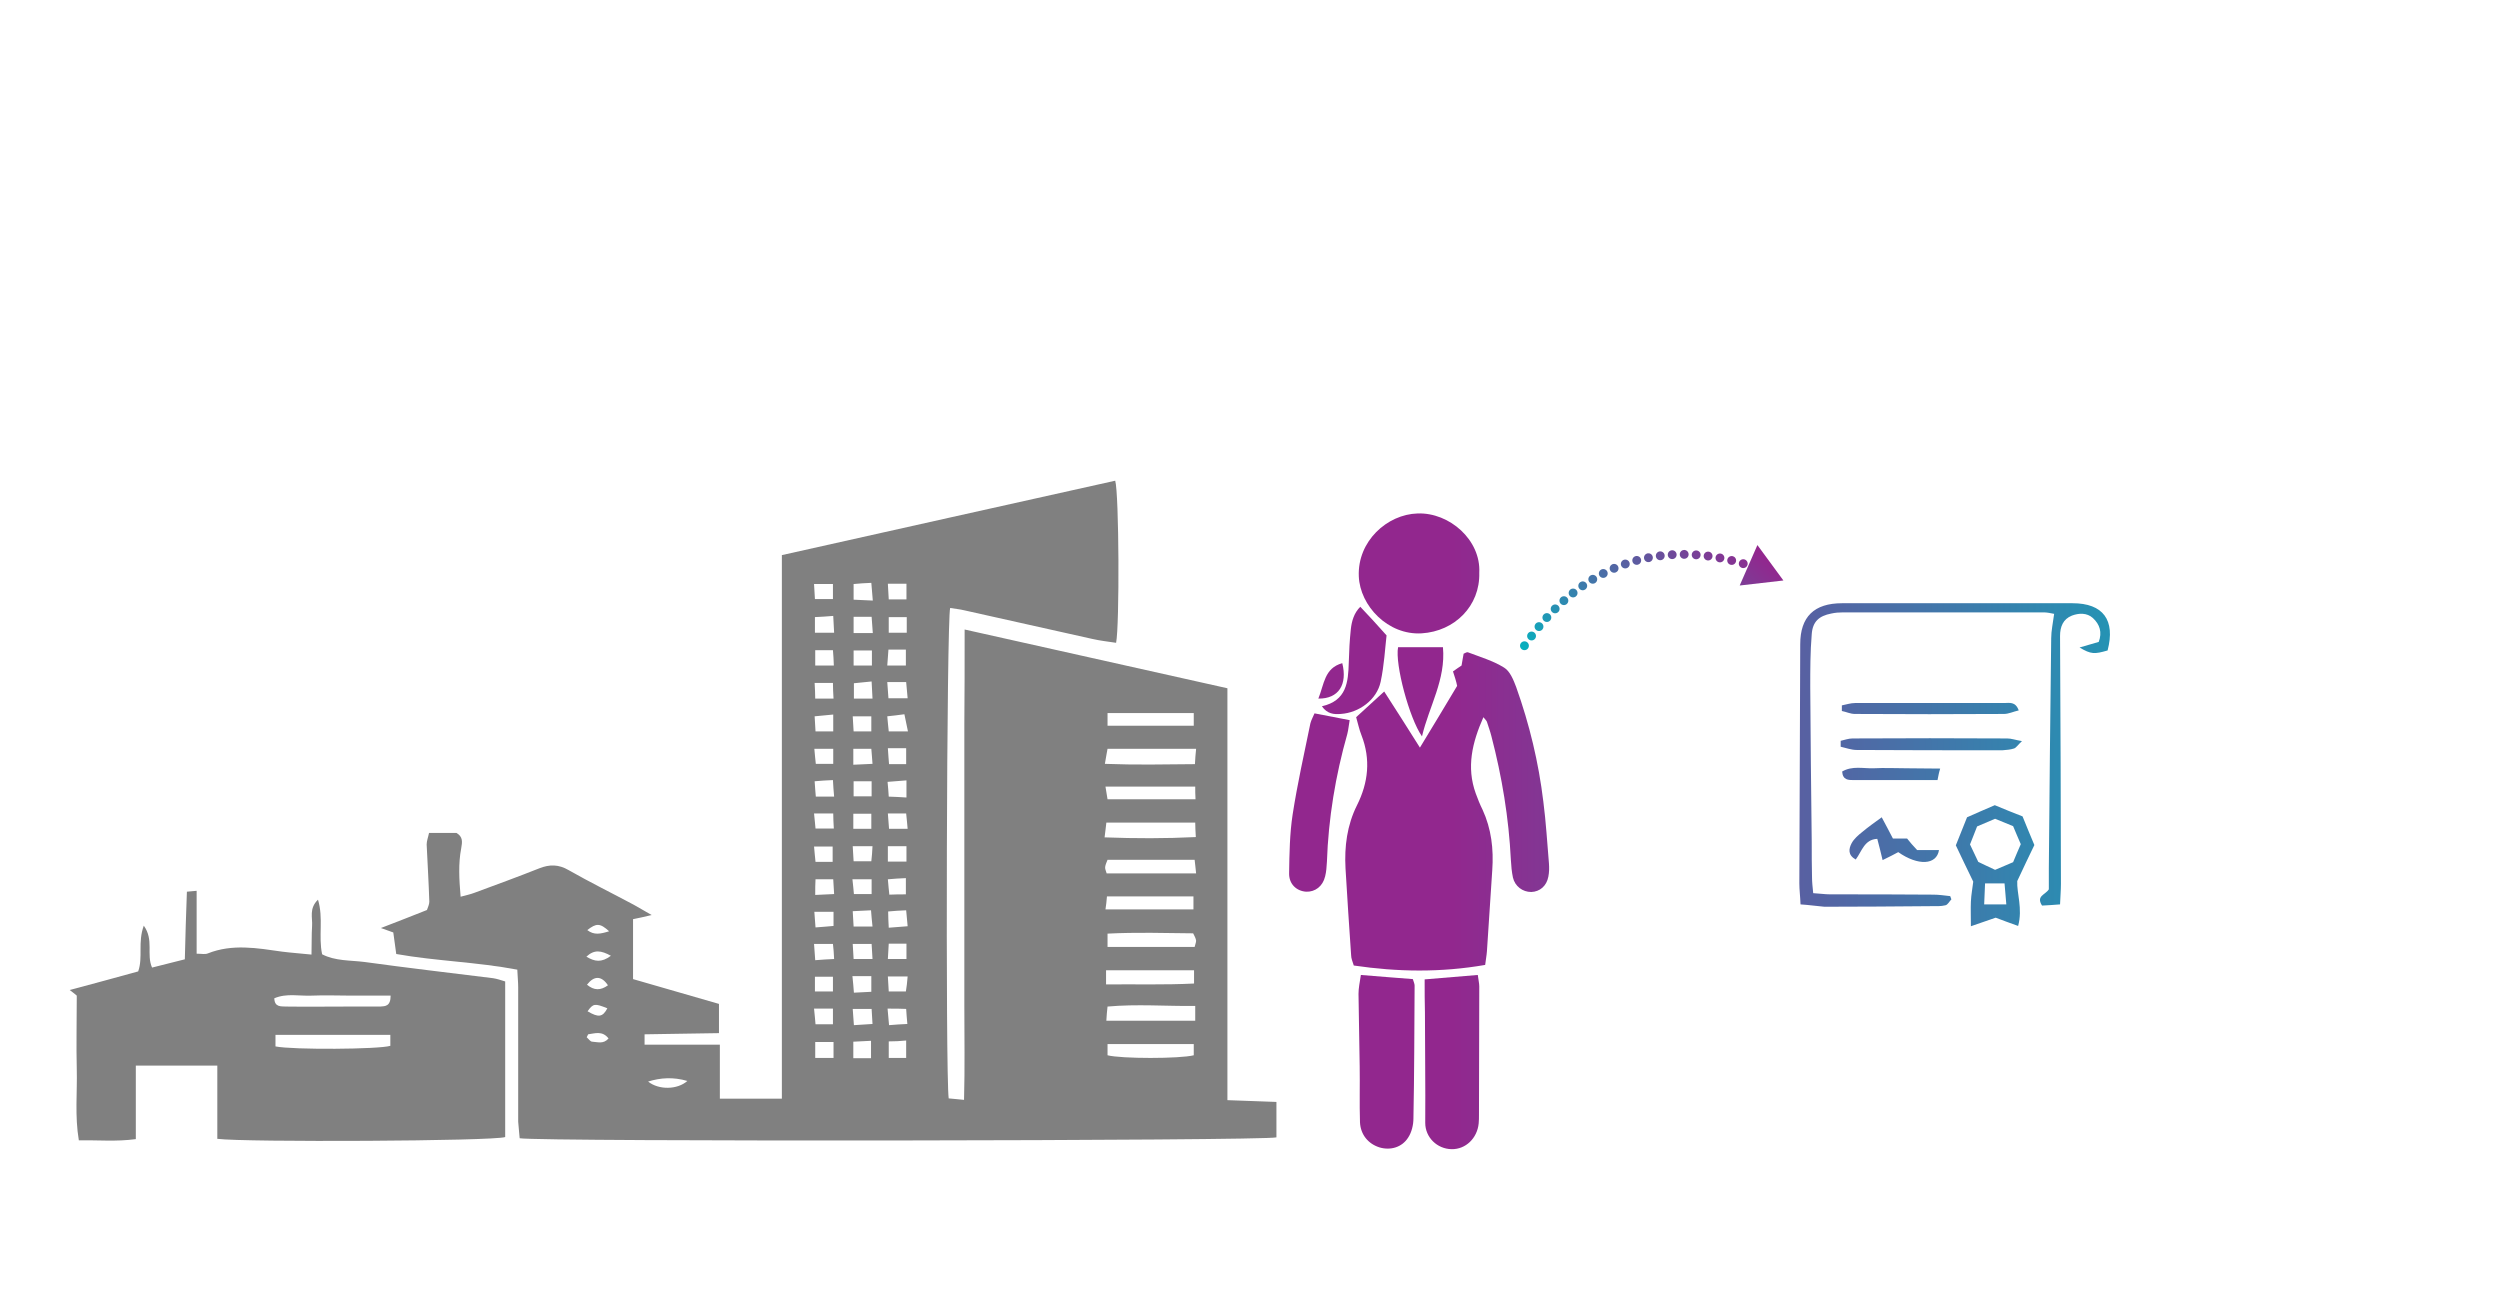 <?xml version="1.0" encoding="utf-8"?>
<!-- Generator: Adobe Illustrator 26.3.1, SVG Export Plug-In . SVG Version: 6.00 Build 0)  -->
<svg version="1.1" id="Layer_1" xmlns="http://www.w3.org/2000/svg" xmlns:xlink="http://www.w3.org/1999/xlink" x="0px" y="0px"
	 viewBox="0 0 846.7 437.9" style="enable-background:new 0 0 846.7 437.9;" xml:space="preserve">
<style type="text/css">
	.st0{fill:#808080;}
	.st1{fill:url(#SVGID_1_);}
	.st2{fill:url(#SVGID_00000106134502470542214850000013849120498730944163_);}
	.st3{fill:url(#SVGID_00000142168074084094731780000001653605268540191934_);}
	.st4{fill:url(#SVGID_00000065762050303194086930000017120168522720919995_);}
	.st5{fill:url(#SVGID_00000023274439879855893410000013141055502946982588_);}
	.st6{fill:url(#SVGID_00000036249172820355664180000009793999504984672153_);}
	.st7{fill:url(#SVGID_00000074432591643126943640000007455480354442385560_);}
	.st8{fill:url(#SVGID_00000127007946366040390460000016260824146704233639_);}
	.st9{fill:url(#SVGID_00000042011135976311925900000016566660915227224722_);}
	.st10{fill:url(#SVGID_00000089538997538214053480000000655273884692211345_);}
	.st11{fill:url(#SVGID_00000088839028019485713130000008866207278074305937_);}
	.st12{fill:url(#SVGID_00000145747148282194468450000009945563366855128718_);}
	.st13{fill:url(#SVGID_00000033369694880953096070000000495699632845507471_);}
	.st14{fill:url(#SVGID_00000034805475019808807930000004670741607491433903_);}
	
		.st15{fill:none;stroke:url(#SVGID_00000003071729769422041870000011730356200626075029_);stroke-width:3;stroke-linecap:round;stroke-linejoin:round;}
	
		.st16{fill:none;stroke:url(#SVGID_00000003793488504824946300000003571716779693770896_);stroke-width:3;stroke-linecap:round;stroke-linejoin:round;stroke-dasharray:0,4.063;}
	
		.st17{fill:none;stroke:url(#SVGID_00000160896652425512496920000015565765819090313653_);stroke-width:3;stroke-linecap:round;stroke-linejoin:round;}
	.st18{fill:url(#SVGID_00000067917507302007866550000002214993386427731646_);}
</style>
<path class="st0" d="M326.7,213.2c30.3,6.8,59.4,13.3,89,19.9c0,46.7,0,92.8,0,139.5c5.8,0.2,11,0.4,16.6,0.6c0,4.3,0,8.2,0,12
	c-3.7,1.2-249.4,1.5-256.3,0.3c-0.1-1.8-0.4-3.7-0.5-5.6c0-15.2,0-30.3,0-45.5c0-1.8-0.2-3.6-0.3-6c-13.7-2.6-27.5-2.9-41-5.3
	c-0.4-2.7-0.7-5-1-7.3c-1.2-0.4-2.2-0.8-4.2-1.5c5.7-2.2,10.6-4.1,15.6-6.1c0.3-0.9,0.8-1.9,0.8-2.8c-0.2-6.5-0.6-12.9-0.9-19.4
	c0-1.2,0.5-2.4,0.8-3.9c3.4,0,6.3,0,9.3,0c2.2,1.3,2,3,1.6,5.2c-1,5.2-0.7,10.5-0.2,16.4c1.8-0.5,3.3-0.8,4.6-1.3
	c7.3-2.7,14.7-5.4,22-8.3c3.5-1.4,6.6-1.4,10,0.6c7.2,4.1,14.7,7.8,22,11.7c1.7,0.9,3.4,2,6.1,3.5c-2.6,0.6-4.2,1-6.3,1.4
	c0,6.6,0,13.2,0,20.3c9.6,2.8,19.3,5.6,29.1,8.4c0,3.4,0,6.3,0,9.9c-8.6,0.1-16.8,0.3-25.2,0.4c0,1.3,0,2,0,3.5c8.4,0,16.6,0,25.5,0
	c0,6.5,0,12.2,0,18.3c7.2,0,13.7,0,21,0c0-31,0-61.7,0-92.3c0-30.4,0-60.9,0-91.8c38.1-8.5,75.5-16.9,112.9-25.2
	c1.3,4.3,1.5,48.9,0.3,54.9c-2.6-0.4-5.4-0.7-8-1.3c-14.5-3.2-28.9-6.5-43.4-9.7c-1.6-0.4-3.2-0.5-4.8-0.8
	c-1.2,4.1-1.6,158.3-0.5,166.1c1.4,0.1,2.9,0.3,5.2,0.5c0.3-11,0.1-21.4,0.1-31.8c0-10.7,0-21.3,0-32c0-10.5,0-21,0-31.5
	c0-10.7,0-21.3,0-32C326.7,235.2,326.7,224.8,326.7,213.2z M374.1,283.6c10.6,0.4,20.5,0.4,30.9-0.1c-0.1-2-0.2-3.4-0.2-4.9
	c-10.3,0-20,0-30.1,0C374.5,280.2,374.4,281.4,374.1,283.6z M405.1,253.6c-10.5,0-20.1,0-30,0c-0.3,1.5-0.5,2.9-0.9,5.1
	c10.4,0.4,20.3,0.2,30.5,0.1C404.8,256.9,404.9,255.5,405.1,253.6z M374.7,345.7c10.4,0,20.1,0,30.1,0c0-1.7,0-3.1,0-5
	c-10,0.1-19.7-0.7-29.7,0.2C374.9,342.6,374.8,343.9,374.7,345.7z M374.8,295.8c10.2,0,19.9,0,30.3,0c-0.2-1.7-0.3-3.1-0.5-4.6
	c-10.2,0-19.7,0-29.5,0c-0.3,0.8-0.7,1.6-0.8,2.4C374.2,294.2,374.5,294.8,374.8,295.8z M404.8,266.4c-10.2,0-20,0-30.4,0
	c0.3,1.7,0.5,3,0.7,4.3c10.2,0,19.9,0,29.8,0C404.8,269.1,404.8,267.9,404.8,266.4z M404.4,328.6c-10.2,0-19.8,0-29.8,0
	c0,1.7,0,3,0,4.8c10.1-0.1,19.9,0.2,29.8-0.3C404.4,331.2,404.4,330.2,404.4,328.6z M375.1,320.7c10,0,19.7,0,29.5,0
	c0.2-0.9,0.5-1.5,0.5-2.1c-0.1-0.8-0.5-1.5-1-2.5c-9.6-0.1-19.2-0.4-29,0.1C375.1,318,375.1,319.2,375.1,320.7z M374.4,308
	c10.1,0,19.8,0,29.8,0c0-1.6,0-2.8,0-4.4c-9.9,0-19.4,0-29.3,0C374.8,305.2,374.6,306.6,374.4,308z M375.1,241.5c0,1.6,0,2.7,0,4.3
	c9.9,0,19.3,0,29.2,0c0-1.5,0-2.7,0-4.3C394.4,241.5,384.9,241.5,375.1,241.5z M404.3,353.6c-9.9,0-19.4,0-29.2,0c0,1.5,0,2.7,0,3.8
	c4.6,1.2,24.5,1.2,29.2,0C404.3,356.3,404.3,355.1,404.3,353.6z M276,214.3c2.5,0,4.3,0,6.5,0c-0.1-2.1-0.2-3.6-0.3-5.7
	c-2.3,0.2-4.2,0.3-6.2,0.4C276,211,276,212.4,276,214.3z M282.3,352.9c-2.3,0-4.2,0-6.2,0c0,2,0,3.6,0,5.4c2.2,0,4.1,0,6.2,0
	C282.3,356.4,282.3,354.9,282.3,352.9z M301,352.7c0,2.1,0,3.8,0,5.6c2.1,0,3.8,0,5.9,0c0-2.1,0-3.8,0-5.9
	C304.8,352.6,303.1,352.7,301,352.7z M289,358.4c2.1,0,4,0,6,0c0-2.1,0-3.8,0-5.9c-2.2,0.1-4,0.2-6,0.3
	C289,354.8,289,356.4,289,358.4z M300.5,225.4c2.4,0,4.2,0,6.3,0c0-1.9,0-3.6,0-5.4c-2.2,0-3.9,0-5.9,0
	C300.8,221.7,300.7,223.1,300.5,225.4z M307.1,209c-2.4,0-4.1,0-6.1,0c0,1.9,0,3.5,0,5.3c2.2,0,4,0,6.1,0
	C307.1,212.4,307.1,210.9,307.1,209z M300.5,231c0.2,2.3,0.3,3.8,0.4,5.5c2.4,0,4.2,0,6.5,0c-0.2-2.1-0.3-3.6-0.5-5.5
	C304.8,231,303,231,300.5,231z M295.6,214.4c-0.2-2.3-0.3-3.8-0.4-5.5c-2.3,0-4.2,0-6.1,0c0,2,0,3.5,0,5.5
	C291.2,214.4,293.1,214.4,295.6,214.4z M282.1,220.2c-2.2,0-4,0-6,0c0,1.9,0,3.5,0,5.2c2.3,0,4.1,0,6.3,0
	C282.3,223.5,282.3,222,282.1,220.2z M295.5,236.6c-0.1-2.2-0.2-3.7-0.3-5.8c-2.3,0.2-4.1,0.4-6,0.6c0,2,0,3.5,0,5.2
	C291.3,236.6,293,236.6,295.5,236.6z M307,291.8c0-2,0-3.5,0-5.2c-2.2,0-4.1,0-6.3,0c0,1.9,0,3.4,0,5.2
	C302.9,291.8,304.6,291.8,307,291.8z M282.2,247.7c0-1.9,0-3.6,0-5.7c-2.2,0.2-4,0.4-6.3,0.6c0.1,2,0.2,3.4,0.3,5.1
	C278.4,247.7,280.1,247.7,282.2,247.7z M300.7,197.7c0.1,2.1,0.2,3.5,0.3,5.3c2.2,0,4,0,6,0c0-1.9,0-3.5,0-5.3
	C304.9,197.7,303.2,197.7,300.7,197.7z M289.1,203.1c2.4,0.1,4.2,0.2,6.5,0.3c-0.2-2.3-0.3-4-0.5-6c-2.3,0.1-4,0.2-6,0.4
	C289.1,199.6,289.1,201,289.1,203.1z M275.9,231.3c0.1,2.1,0.2,3.6,0.2,5.3c2.3,0,4,0,6.2,0c-0.1-1.9-0.2-3.5-0.2-5.3
	C280,231.3,278.4,231.3,275.9,231.3z M219.5,366.3c3.6,2.9,9.9,2.8,13.3-0.2C228,364.7,223.7,365,219.5,366.3z M300.7,253.4
	c0.1,2.2,0.3,3.7,0.4,5.4c2.1,0,3.7,0,5.8,0c0-1.9,0-3.5,0-5.4C304.8,253.4,303.2,253.4,300.7,253.4z M289,259
	c2.4-0.1,4.3-0.2,6.5-0.3c-0.1-2-0.3-3.4-0.4-5.1c-2.1,0-4,0-6.1,0C289,255.4,289,256.8,289,259z M282.2,258.7c0-2,0-3.4,0-5.1
	c-2.2,0-4,0-6.4,0c0.2,2,0.3,3.5,0.5,5.1C278.4,258.7,280,258.7,282.2,258.7z M282.1,202.9c0-2,0-3.4,0-5.1c-2.2,0-4.1,0-6.4,0
	c0.1,1.9,0.2,3.3,0.3,5.1C278.2,202.9,279.9,202.9,282.1,202.9z M295.1,242.6c-2.2,0-4,0-6.3,0c0.1,2,0.2,3.5,0.3,5.1c2.2,0,4,0,6,0
	C295.1,245.8,295.1,244.3,295.1,242.6z M307.5,247.7c-0.5-2.3-0.8-3.9-1.2-5.8c-2.2,0.3-3.8,0.5-5.8,0.7c0.2,2,0.3,3.5,0.5,5.1
	C303.3,247.7,304.9,247.7,307.5,247.7z M275.7,341.6c0.2,2.2,0.4,3.7,0.5,5.3c2.3,0,4,0,5.9,0c0-1.9,0-3.5,0-5.3
	C280,341.6,278.3,341.6,275.7,341.6z M295.3,220.3c-2.2,0-4,0-6.2,0c0,1.9,0,3.5,0,5.1c2.3,0,4.1,0,6.2,0
	C295.3,223.8,295.3,222.5,295.3,220.3z M288.8,341.7c0.1,2,0.3,3.5,0.4,5.5c2.3-0.1,4.1-0.3,6.3-0.4c-0.1-2-0.2-3.4-0.3-5.1
	C293.1,341.7,291.4,341.7,288.8,341.7z M300.6,341.6c0.2,2.2,0.3,3.7,0.5,5.6c2.3-0.2,4-0.3,6.2-0.4c-0.2-2.1-0.3-3.6-0.4-5.1
	C304.8,341.6,303.2,341.6,300.6,341.6z M282.5,269.8c-0.2-2.2-0.3-3.7-0.4-5.6c-2.3,0.1-4,0.2-6.2,0.4c0.1,2.1,0.3,3.6,0.4,5.2
	C278.4,269.8,280,269.8,282.5,269.8z M289.1,269.7c2.3,0,4,0,6.1,0c0-1.8,0-3.3,0-5.1c-2.2,0-4,0-6.1,0
	C289.1,266.4,289.1,267.8,289.1,269.7z M307,270.1c0-2.2,0-3.7,0-5.8c-2.3,0.2-4.1,0.3-6.4,0.5c0.2,2,0.3,3.4,0.4,5
	C303,269.9,304.6,269.9,307,270.1z M275.7,275.5c0.2,2.2,0.4,3.7,0.5,5.1c2.3,0,4,0,6.2,0c-0.1-1.9-0.2-3.4-0.2-5.1
	C279.9,275.5,278.2,275.5,275.7,275.5z M289,280.7c2.3,0,4,0,6.1,0c0-1.8,0-3.3,0-5.1c-2.2,0-4,0-6.1,0
	C289,277.4,289,278.8,289,280.7z M300.7,275.5c0.2,2.2,0.3,3.7,0.4,5.2c2.3,0,4.1,0,6.3,0c-0.2-2-0.3-3.5-0.5-5.2
	C304.8,275.5,303.2,275.5,300.7,275.5z M282,291.9c0-1.8,0-3.5,0-5.2c-2.2,0-4,0-6.3,0c0.2,2,0.3,3.5,0.5,5.2
	C278.3,291.9,279.9,291.9,282,291.9z M295.5,286.6c-2.6,0-4.4,0-6.7,0c0.1,2,0.2,3.5,0.3,5.1c2.2,0,3.9,0,6,0
	C295.3,290,295.4,288.6,295.5,286.6z M276.1,303.1c2.4-0.1,4.2-0.2,6.4-0.3c-0.1-2-0.2-3.6-0.3-5c-2.3,0-4.1,0-6,0
	C276.1,299.5,276.1,300.9,276.1,303.1z M295.2,297.8c-2.4,0-4.2,0-6.5,0c0.2,2,0.4,3.5,0.5,5c2.3,0,4,0,6,0
	C295.2,301,295.2,299.6,295.2,297.8z M306.8,302.9c0-1.9,0-3.5,0-5.5c-2.2,0.1-4,0.2-6.1,0.4c0.2,2.1,0.3,3.6,0.5,5.2
	C303.3,302.9,304.9,302.9,306.8,302.9z M282.3,308.8c-2.1,0-4.1,0-6.5,0c0.1,1.9,0.3,3.4,0.4,5.3c2.4-0.2,4.2-0.3,6.1-0.5
	C282.3,311.8,282.3,310.5,282.3,308.8z M295.5,313.8c-0.2-2.2-0.4-3.7-0.5-5.5c-2.3,0.1-4,0.2-6.2,0.3c0.1,2,0.2,3.5,0.3,5.2
	C291.3,313.8,293,313.8,295.5,313.8z M301,314.2c2.5-0.2,4.2-0.3,6.4-0.5c-0.2-2.1-0.3-3.6-0.5-5.4c-2.3,0.1-4,0.2-6.1,0.4
	C300.8,310.6,300.9,312,301,314.2z M282.1,319.7c-2.2,0-4,0-6.4,0c0.1,2,0.3,3.5,0.4,5.5c2.4-0.2,4.2-0.3,6.4-0.4
	C282.4,322.7,282.3,321.3,282.1,319.7z M295.5,324.8c-0.1-2.1-0.2-3.5-0.3-5.1c-2.2,0-4.1,0-6.4,0c0.1,1.9,0.2,3.4,0.3,5.1
	C291.3,324.8,293,324.8,295.5,324.8z M300.7,324.8c2.5,0,4.2,0,6.3,0c0-1.9,0-3.4,0-5.2c-2.1,0-3.8,0-6,0
	C300.9,321.4,300.8,322.8,300.7,324.8z M276,335.8c2.1,0,3.9,0,6.1,0c0-1.7,0-3.2,0-5c-2.1,0-4,0-6.1,0
	C276,332.6,276,333.9,276,335.8z M288.7,330.6c0.2,2.2,0.4,3.7,0.5,5.6c2.2-0.1,4-0.2,5.9-0.3c0-2,0-3.5,0-5.3
	C292.9,330.6,291.2,330.6,288.7,330.6z M307.4,330.7c-2.4,0-4.2,0-6.7,0c0.1,1.9,0.2,3.4,0.3,5.1c2.2,0,3.9,0,5.8,0
	C307.1,334.1,307.2,332.9,307.4,330.7z M205.9,333.7c-2.2-3.3-4.7-3.3-7.1-0.2C201.2,335.5,203.4,335.5,205.9,333.7z M199,342.5
	c3.7,2.2,5.1,2,6.7-1C201.5,339.8,200.9,339.8,199,342.5z M206.9,323.7c-3.3-1.8-5.6-2.2-8.3,0.3
	C201.4,325.7,203.7,326.1,206.9,323.7z M199.2,350.3c-0.2,0.3-0.3,0.7-0.5,1c0.6,0.5,1.2,1.5,1.9,1.5c1.8,0.1,3.8,0.9,5.5-1.1
	C204,349,201.5,350,199.2,350.3z M206.3,315.4c-3.1-2.8-4.3-2.8-7.4-0.4C201.2,316.8,203.4,316.3,206.3,315.4z"/>
<path class="st0" d="M73.6,385.7c0-8.2,0-16.3,0-24.8c-9.5,0-18.2,0-27.6,0c0,8.2,0,16.2,0,24.9c-6.7,0.9-12.8,0.3-19.3,0.4
	c-1.4-8.3-0.5-16.2-0.7-24.1c-0.2-8,0-16,0-24.9c-0.3-0.3-1.2-1-2.4-1.9c7.9-2.1,15.6-4.2,23.2-6.3c1.7-4.8-0.2-9.8,1.9-15.5
	c3.5,4.9,0.8,9.7,2.8,14.2c3.6-0.9,7.2-1.8,11.1-2.8c0.2-7.9,0.4-15.3,0.7-22.9c1.2-0.1,2-0.2,3.3-0.3c0,7.2,0,14.1,0,21.3
	c1.7,0,2.9,0.3,3.8-0.1c8.3-3.3,16.7-1.8,25.1-0.6c3.1,0.4,6.2,0.6,10,1c0.1-3.5,0-6.6,0.2-9.7c0.2-2.8-1.1-5.9,2-8.9
	c1.9,6.3,0.1,12.4,1.4,18.5c4.4,2.3,9.5,2,14.3,2.6c14.5,2,29.1,3.7,43.6,5.5c1.3,0.2,2.5,0.6,4.1,1.1c0,17.7,0,35.2,0,52.7
	C167.2,386.5,82.8,386.9,73.6,385.7z M132.2,350.5c-13.3,0-26,0-38.9,0c0,1.6,0,2.8,0,3.9c5.8,1.2,35.1,1,38.9-0.2
	C132.2,353.1,132.2,352,132.2,350.5z M132.3,337.2c-4.6,0-8.9,0-13.2,0c-4.5,0-9-0.2-13.5,0c-4.2,0.2-8.5-0.9-12.7,0.9
	c0.1,3.1,2.3,2.7,4,2.8c7,0.1,14,0,20.9,0c3.7,0,7.3,0,11,0C130.5,340.8,132.3,340.8,132.3,337.2z"/>
<linearGradient id="SVGID_1_" gradientUnits="userSpaceOnUse" x1="500.144" y1="465.384" x2="783.63" y2="465.384" gradientTransform="matrix(1 0 0 1 -8.36 -190.599)">
	<stop  offset="0" style="stop-color:#92278E"/>
	<stop  offset="1" style="stop-color:#07B0BE"/>
</linearGradient>
<path class="st1" d="M492.1,227.4c1.1-0.8,2-1.4,2.9-2c0.2-1.4,0.5-2.7,0.7-4c0.5-0.2,1.1-0.6,1.4-0.5c4.2,1.6,8.6,2.9,12.3,5.2
	c2,1.2,3.2,4.2,4.1,6.6c4.5,12.6,7.6,25.5,9.2,38.8c0.9,6.9,1.3,13.9,1.9,20.9c0.1,1.5,0.1,3-0.2,4.5c-0.6,3.2-2.9,5.1-5.8,5.2
	c-2.9,0-5.5-1.9-6.2-4.9c-0.4-1.9-0.6-4-0.7-6c-0.7-14.2-3-28.1-6.6-41.9c-0.4-1.6-1-3.2-1.5-4.8c-0.1-0.4-0.5-0.7-1.2-1.6
	c-3.8,8.6-5.8,16.9-2.6,25.8c0.7,1.9,1.4,3.7,2.3,5.5c3,6.5,3.8,13.4,3.3,20.5c-0.6,9.1-1.2,18.3-1.8,27.4c-0.1,1.5-0.4,2.9-0.6,4.7
	c-15,2.6-29.6,2.4-44.5,0.2c-0.4-1.3-0.9-2.4-0.9-3.5c-0.7-9.8-1.3-19.6-1.9-29.4c-0.4-7.4,0.5-14.6,3.9-21.4
	c3.8-7.6,4.7-15.5,1.5-23.7c-0.8-2-1.2-4.1-1.8-6.1c3.2-2.9,6.1-5.6,9.5-8.7c3.9,6.1,7.8,12.1,12.1,19c4.5-7.4,8.6-14.2,12.6-20.9
	C493.2,230.7,492.7,229.3,492.1,227.4z"/>
<linearGradient id="SVGID_00000072975928047109615690000010066892643789180035_" gradientUnits="userSpaceOnUse" x1="500.144" y1="384.806" x2="783.63" y2="384.806" gradientTransform="matrix(1 0 0 1 -8.36 -190.599)">
	<stop  offset="0" style="stop-color:#92278E"/>
	<stop  offset="1" style="stop-color:#07B0BE"/>
</linearGradient>
<path style="fill:url(#SVGID_00000072975928047109615690000010066892643789180035_);" d="M501,194c0.3,11.2-8.3,19.8-19.5,20.5
	c-11.4,0.7-20.9-9.3-21.3-19.3c-0.5-11.9,9.6-21,19.9-21.3C490.9,173.5,501.6,182.9,501,194z"/>
<linearGradient id="SVGID_00000072990604663123300830000013926977736725622661_" gradientUnits="userSpaceOnUse" x1="500.145" y1="446.147" x2="783.629" y2="446.147" gradientTransform="matrix(1 0 0 1 -8.36 -190.599)">
	<stop  offset="0" style="stop-color:#92278E"/>
	<stop  offset="1" style="stop-color:#07B0BE"/>
</linearGradient>
<path style="fill:url(#SVGID_00000072990604663123300830000013926977736725622661_);" d="M609.8,306.3c-0.1-2.8-0.4-5-0.4-7.1
	c0.1-27,0.2-54,0.3-81c0-9.3,4.7-13.9,14.2-13.9c16.2,0,32.3,0,48.5,0c9.8,0,19.7,0,29.5,0c10.4,0,14.6,5.7,11.9,16
	c-4.5,1.3-5.6,1.3-9.5-1c2.5-0.7,4.4-1.3,6.5-1.9c1.2-3.2,0.4-5.9-2-8.1c-2-1.8-4.7-1.7-7.1-0.8c-3,1.2-4,3.8-4,6.9
	c0.1,14.5,0.1,29,0.2,43.5c0,13.5,0.1,27,0.1,40.5c0,2.1-0.2,4.3-0.3,6.9c-2.3,0.2-4.3,0.3-6.1,0.4c-2.1-3.3,1.1-3.6,2.3-5.5
	c0-2.1,0-4.6,0-7.1c0.2-26,0.5-52,0.8-77.9c0-2.6,0.6-5.2,1-8.3c-1.1-0.2-2.3-0.5-3.5-0.5c-22.7,0-45.3,0-68,0c-1.3,0-2.7,0.1-4,0.4
	c-4.1,0.8-6.3,2.7-6.6,7c-0.5,6-0.5,12-0.5,17.9c0.1,17.5,0.3,35,0.5,52.5c0,4,0,8,0.1,12c0,1.6,0.2,3.2,0.4,5.3
	c2.1,0.1,3.9,0.4,5.7,0.4c11.7,0,23.3,0,35,0.1c1.9,0,3.8,0.3,5.7,0.5c0.1,0.4,0.3,0.7,0.4,1.1c-0.7,0.7-1.2,1.8-2,2
	c-1.6,0.4-3.3,0.3-5,0.3c-12,0.1-24,0.2-36,0.2C615.4,306.9,612.9,306.5,609.8,306.3z"/>
<linearGradient id="SVGID_00000059289652515636330130000012630638090983303306_" gradientUnits="userSpaceOnUse" x1="500.143" y1="550.204" x2="783.621" y2="550.204" gradientTransform="matrix(1 0 0 1 -8.36 -190.599)">
	<stop  offset="0" style="stop-color:#92278E"/>
	<stop  offset="1" style="stop-color:#07B0BE"/>
</linearGradient>
<path style="fill:url(#SVGID_00000059289652515636330130000012630638090983303306_);" d="M460.9,330.2c6.4,0.5,12,1,17.6,1.4
	c0.3,1,0.6,1.6,0.6,2.2c-0.1,15-0.1,30-0.4,45c0,2.2-0.6,4.7-1.8,6.5c-2.1,3.3-6,4.4-9.7,3.3c-3.8-1.2-6.4-4.3-6.6-8.5
	c-0.2-6.3,0-12.7-0.1-19c-0.1-8.2-0.3-16.3-0.4-24.5C460.1,334.7,460.5,332.8,460.9,330.2z"/>
<linearGradient id="SVGID_00000162354048632872122620000010294630745321590199_" gradientUnits="userSpaceOnUse" x1="500.144" y1="550.16" x2="783.615" y2="550.16" gradientTransform="matrix(1 0 0 1 -8.36 -190.599)">
	<stop  offset="0" style="stop-color:#92278E"/>
	<stop  offset="1" style="stop-color:#07B0BE"/>
</linearGradient>
<path style="fill:url(#SVGID_00000162354048632872122620000010294630745321590199_);" d="M482.5,331.7c6.3-0.5,12-1,18-1.5
	c0.2,1.7,0.5,2.8,0.5,3.9c0,14.5-0.1,28.9-0.1,43.4c0,1,0,2-0.1,3c-0.5,5-4.4,8.8-9.2,8.7c-4.9-0.1-8.9-4-8.9-8.9
	c0.1-12.5-0.1-24.9-0.1-37.4C482.5,339.3,482.5,335.8,482.5,331.7z"/>
<linearGradient id="SVGID_00000166676998569763264800000014697119361372842922_" gradientUnits="userSpaceOnUse" x1="500.147" y1="462.409" x2="783.653" y2="462.409" gradientTransform="matrix(1 0 0 1 -8.36 -190.599)">
	<stop  offset="0" style="stop-color:#92278E"/>
	<stop  offset="1" style="stop-color:#07B0BE"/>
</linearGradient>
<path style="fill:url(#SVGID_00000166676998569763264800000014697119361372842922_);" d="M445.2,241.6c4.1,0.8,7.7,1.5,11.9,2.3
	c-0.3,1.6-0.4,3.2-0.8,4.7c-4,14.1-6.4,28.6-6.9,43.3c-0.1,1.7-0.2,3.3-0.6,4.9c-0.8,3.4-3.4,5.3-6.4,5.2c-3.3-0.2-5.9-2.6-5.8-6.3
	c0.1-6.6,0.2-13.4,1.2-19.9c1.6-10.3,3.9-20.6,6-30.8C444.1,243.8,444.8,242.6,445.2,241.6z"/>
<linearGradient id="SVGID_00000013169466025850375040000016944490276835232418_" gradientUnits="userSpaceOnUse" x1="500.151" y1="483.76" x2="783.626" y2="483.76" gradientTransform="matrix(1 0 0 1 -8.36 -190.599)">
	<stop  offset="0" style="stop-color:#92278E"/>
	<stop  offset="1" style="stop-color:#07B0BE"/>
</linearGradient>
<path style="fill:url(#SVGID_00000013169466025850375040000016944490276835232418_);" d="M667.5,313.7c0-3.5-0.1-5.9,0-8.3
	c0.1-2.5,0.6-4.9,0.8-6.8c-2.1-4.4-4-8.2-5.9-12.3c1.2-3,2.4-6,3.8-9.5c2.8-1.3,6-2.6,9.4-4.1c3.1,1.3,6.3,2.6,9.4,3.8
	c1.3,3.3,2.6,6.3,4,9.7c-1.8,3.7-3.6,7.5-5.8,12.2c-0.2,4.1,1.9,9.3,0.3,15.2c-2.8-1-5-1.8-7.6-2.8
	C673.6,311.6,671,312.5,667.5,313.7z M675.7,294.6c2.2-0.9,4.2-1.8,6.1-2.6c0.9-2.1,1.7-4.1,2.6-6.1c-0.9-2-1.7-4-2.6-6.1
	c-2-0.8-4.2-1.7-6.1-2.5c-2.3,1-4.3,1.8-6.1,2.6c-0.9,2.2-1.6,4.2-2.4,6.1c1,2.1,1.9,4,2.8,5.9C671.8,292.8,673.6,293.6,675.7,294.6
	z M672.3,299.2c-0.1,2.5-0.2,4.8-0.3,7.1c2.8,0,4.8,0,7.5,0c-0.2-2.6-0.4-4.9-0.6-7.1C676.5,299.2,674.8,299.2,672.3,299.2z"/>
<linearGradient id="SVGID_00000105394669270213020380000017381389987625317796_" gradientUnits="userSpaceOnUse" x1="500.142" y1="414.225" x2="783.615" y2="414.225" gradientTransform="matrix(1 0 0 1 -8.36 -190.599)">
	<stop  offset="0" style="stop-color:#92278E"/>
	<stop  offset="1" style="stop-color:#07B0BE"/>
</linearGradient>
<path style="fill:url(#SVGID_00000105394669270213020380000017381389987625317796_);" d="M469.6,215.2c-0.5,4.3-0.8,10.1-2,15.7
	c-1.3,6.1-7.3,10.5-13.5,10.9c-2.3,0.2-4.6,0-6.4-2.6c8.4-1.9,8.9-8.2,9.1-14.7c0.1-3.8,0.3-7.7,0.7-11.4c0.3-2.8,1.1-5.5,3.2-7.6
	C463.6,208.5,466.1,211.3,469.6,215.2z"/>
<linearGradient id="SVGID_00000021118605346035939890000012735174813978145171_" gradientUnits="userSpaceOnUse" x1="500.144" y1="424.945" x2="783.639" y2="424.945" gradientTransform="matrix(1 0 0 1 -8.36 -190.599)">
	<stop  offset="0" style="stop-color:#92278E"/>
	<stop  offset="1" style="stop-color:#07B0BE"/>
</linearGradient>
<path style="fill:url(#SVGID_00000021118605346035939890000012735174813978145171_);" d="M481.6,249.4c-4.3-6.1-9.2-24.5-8.1-30.2
	c4.8,0,9.6,0,15.2,0C489.7,230.2,484,239.2,481.6,249.4z"/>
<linearGradient id="SVGID_00000071558633876622675310000010555530431307917186_" gradientUnits="userSpaceOnUse" x1="500.146" y1="442.614" x2="783.628" y2="442.614" gradientTransform="matrix(1 0 0 1 -8.36 -190.599)">
	<stop  offset="0" style="stop-color:#92278E"/>
	<stop  offset="1" style="stop-color:#07B0BE"/>
</linearGradient>
<path style="fill:url(#SVGID_00000071558633876622675310000010555530431307917186_);" d="M623.4,250.9c1.3-0.3,2.7-0.8,4-0.8
	c17.5-0.1,34.9-0.1,52.4,0c1.4,0,2.7,0.5,5,0.9c-1.5,1.4-2,2.3-2.7,2.5c-1.2,0.4-2.6,0.5-3.9,0.6c-16.5,0-32.9,0-49.4-0.1
	c-1.8,0-3.6-0.7-5.4-1.1C623.4,252.2,623.4,251.5,623.4,250.9z"/>
<linearGradient id="SVGID_00000055666039180439333280000010263764914794561725_" gradientUnits="userSpaceOnUse" x1="500.143" y1="430.619" x2="783.629" y2="430.619" gradientTransform="matrix(1 0 0 1 -8.36 -190.599)">
	<stop  offset="0" style="stop-color:#92278E"/>
	<stop  offset="1" style="stop-color:#07B0BE"/>
</linearGradient>
<path style="fill:url(#SVGID_00000055666039180439333280000010263764914794561725_);" d="M623.8,238.9c1.5-0.3,3-0.8,4.5-0.8
	c16.8,0,33.7,0,50.5,0c1.7,0,3.8-0.6,4.9,2.5c-1.8,0.4-3.4,1.2-5,1.2c-16.8,0.1-33.7,0.1-50.5,0c-1.5,0-2.9-0.7-4.4-1
	C623.8,240.2,623.8,239.6,623.8,238.9z"/>
<linearGradient id="SVGID_00000136395460738066999790000009398940754395034788_" gradientUnits="userSpaceOnUse" x1="500.142" y1="475.022" x2="783.632" y2="475.022" gradientTransform="matrix(1 0 0 1 -8.36 -190.599)">
	<stop  offset="0" style="stop-color:#92278E"/>
	<stop  offset="1" style="stop-color:#07B0BE"/>
</linearGradient>
<path style="fill:url(#SVGID_00000136395460738066999790000009398940754395034788_);" d="M649.3,287.9c2.6,0,5,0,7.4,0
	c-0.8,5.1-7.1,5.4-13.8,0.7c-1.5,0.8-3,1.6-5.3,2.7c-0.6-2.6-1.2-4.9-1.8-7.2c-4.4,0.2-5.2,4.2-7.3,7c-2.7-1.5-2.4-3.6-1.4-5.5
	c0.8-1.5,2.3-2.8,3.7-3.9c1.9-1.6,3.9-3,6.5-4.9c1.4,2.5,2.5,4.8,3.8,7.2c1.5,0,3.1,0,4.8,0C646.9,285.3,647.9,286.4,649.3,287.9z"
	/>
<linearGradient id="SVGID_00000075120043605617319850000012178018257437372862_" gradientUnits="userSpaceOnUse" x1="500.143" y1="452.662" x2="783.629" y2="452.662" gradientTransform="matrix(1 0 0 1 -8.36 -190.599)">
	<stop  offset="0" style="stop-color:#92278E"/>
	<stop  offset="1" style="stop-color:#07B0BE"/>
</linearGradient>
<path style="fill:url(#SVGID_00000075120043605617319850000012178018257437372862_);" d="M656.2,264.2c-4.8,0-9.4,0-14,0
	c-4.8,0-9.6,0-14.4,0c-1.8,0-3.7,0-3.9-2.9c3.4-2,7.1-1,10.6-1.1c3.8-0.2,7.6,0,11.4,0c3.6,0,7.1,0.1,11.2,0.1
	C656.6,261.9,656.5,262.8,656.2,264.2z"/>
<linearGradient id="SVGID_00000102537401534389887170000018185126160127857061_" gradientUnits="userSpaceOnUse" x1="500.142" y1="421.221" x2="783.612" y2="421.221" gradientTransform="matrix(1 0 0 1 -8.36 -190.599)">
	<stop  offset="0" style="stop-color:#92278E"/>
	<stop  offset="1" style="stop-color:#07B0BE"/>
</linearGradient>
<path style="fill:url(#SVGID_00000102537401534389887170000018185126160127857061_);" d="M446.5,236.6c2-4.9,2-10.3,8.1-12
	C456.4,231.8,453.4,236.7,446.5,236.6z"/>
<g>
	<g>
		
			<linearGradient id="SVGID_00000032612181862159858790000014010123128493898930_" gradientUnits="userSpaceOnUse" x1="605.616" y1="379.281" x2="554.862" y2="437.568" gradientTransform="matrix(1 0 0 1 -8.36 -190.599)">
			<stop  offset="0" style="stop-color:#92278E"/>
			<stop  offset="1" style="stop-color:#07B0BE"/>
		</linearGradient>
		
			<line style="fill:none;stroke:url(#SVGID_00000032612181862159858790000014010123128493898930_);stroke-width:3;stroke-linecap:round;stroke-linejoin:round;" x1="594.2" y1="192.2" x2="594.2" y2="192.2"/>
		
			<linearGradient id="SVGID_00000084498494974888878950000000462852129671969464_" gradientUnits="userSpaceOnUse" x1="588.38" y1="364.276" x2="537.627" y2="422.562" gradientTransform="matrix(1 0 0 1 -8.36 -190.599)">
			<stop  offset="0" style="stop-color:#92278E"/>
			<stop  offset="1" style="stop-color:#07B0BE"/>
		</linearGradient>
		
			<path style="fill:none;stroke:url(#SVGID_00000084498494974888878950000000462852129671969464_);stroke-width:3;stroke-linecap:round;stroke-linejoin:round;stroke-dasharray:0,4.063;" d="
			M590.4,190.9c-17.4-5.3-48.2-7.9-72.9,26.1"/>
		
			<linearGradient id="SVGID_00000043456966845313696340000003067387980860989092_" gradientUnits="userSpaceOnUse" x1="574.409" y1="352.11" x2="523.655" y2="410.398" gradientTransform="matrix(1 0 0 1 -8.36 -190.599)">
			<stop  offset="0" style="stop-color:#92278E"/>
			<stop  offset="1" style="stop-color:#07B0BE"/>
		</linearGradient>
		
			<line style="fill:none;stroke:url(#SVGID_00000043456966845313696340000003067387980860989092_);stroke-width:3;stroke-linecap:round;stroke-linejoin:round;" x1="516.3" y1="218.7" x2="516.3" y2="218.7"/>
		<g>
			
				<linearGradient id="SVGID_00000138548873691359880430000005949560704202680448_" gradientUnits="userSpaceOnUse" x1="607.882" y1="381.256" x2="557.134" y2="439.538" gradientTransform="matrix(1 0 0 1 -8.36 -190.599)">
				<stop  offset="0" style="stop-color:#92278E"/>
				<stop  offset="1" style="stop-color:#07B0BE"/>
			</linearGradient>
			<polygon style="fill:url(#SVGID_00000138548873691359880430000005949560704202680448_);" points="595.2,184.6 604,196.6 
				589.2,198.3 			"/>
		</g>
	</g>
</g>
</svg>
